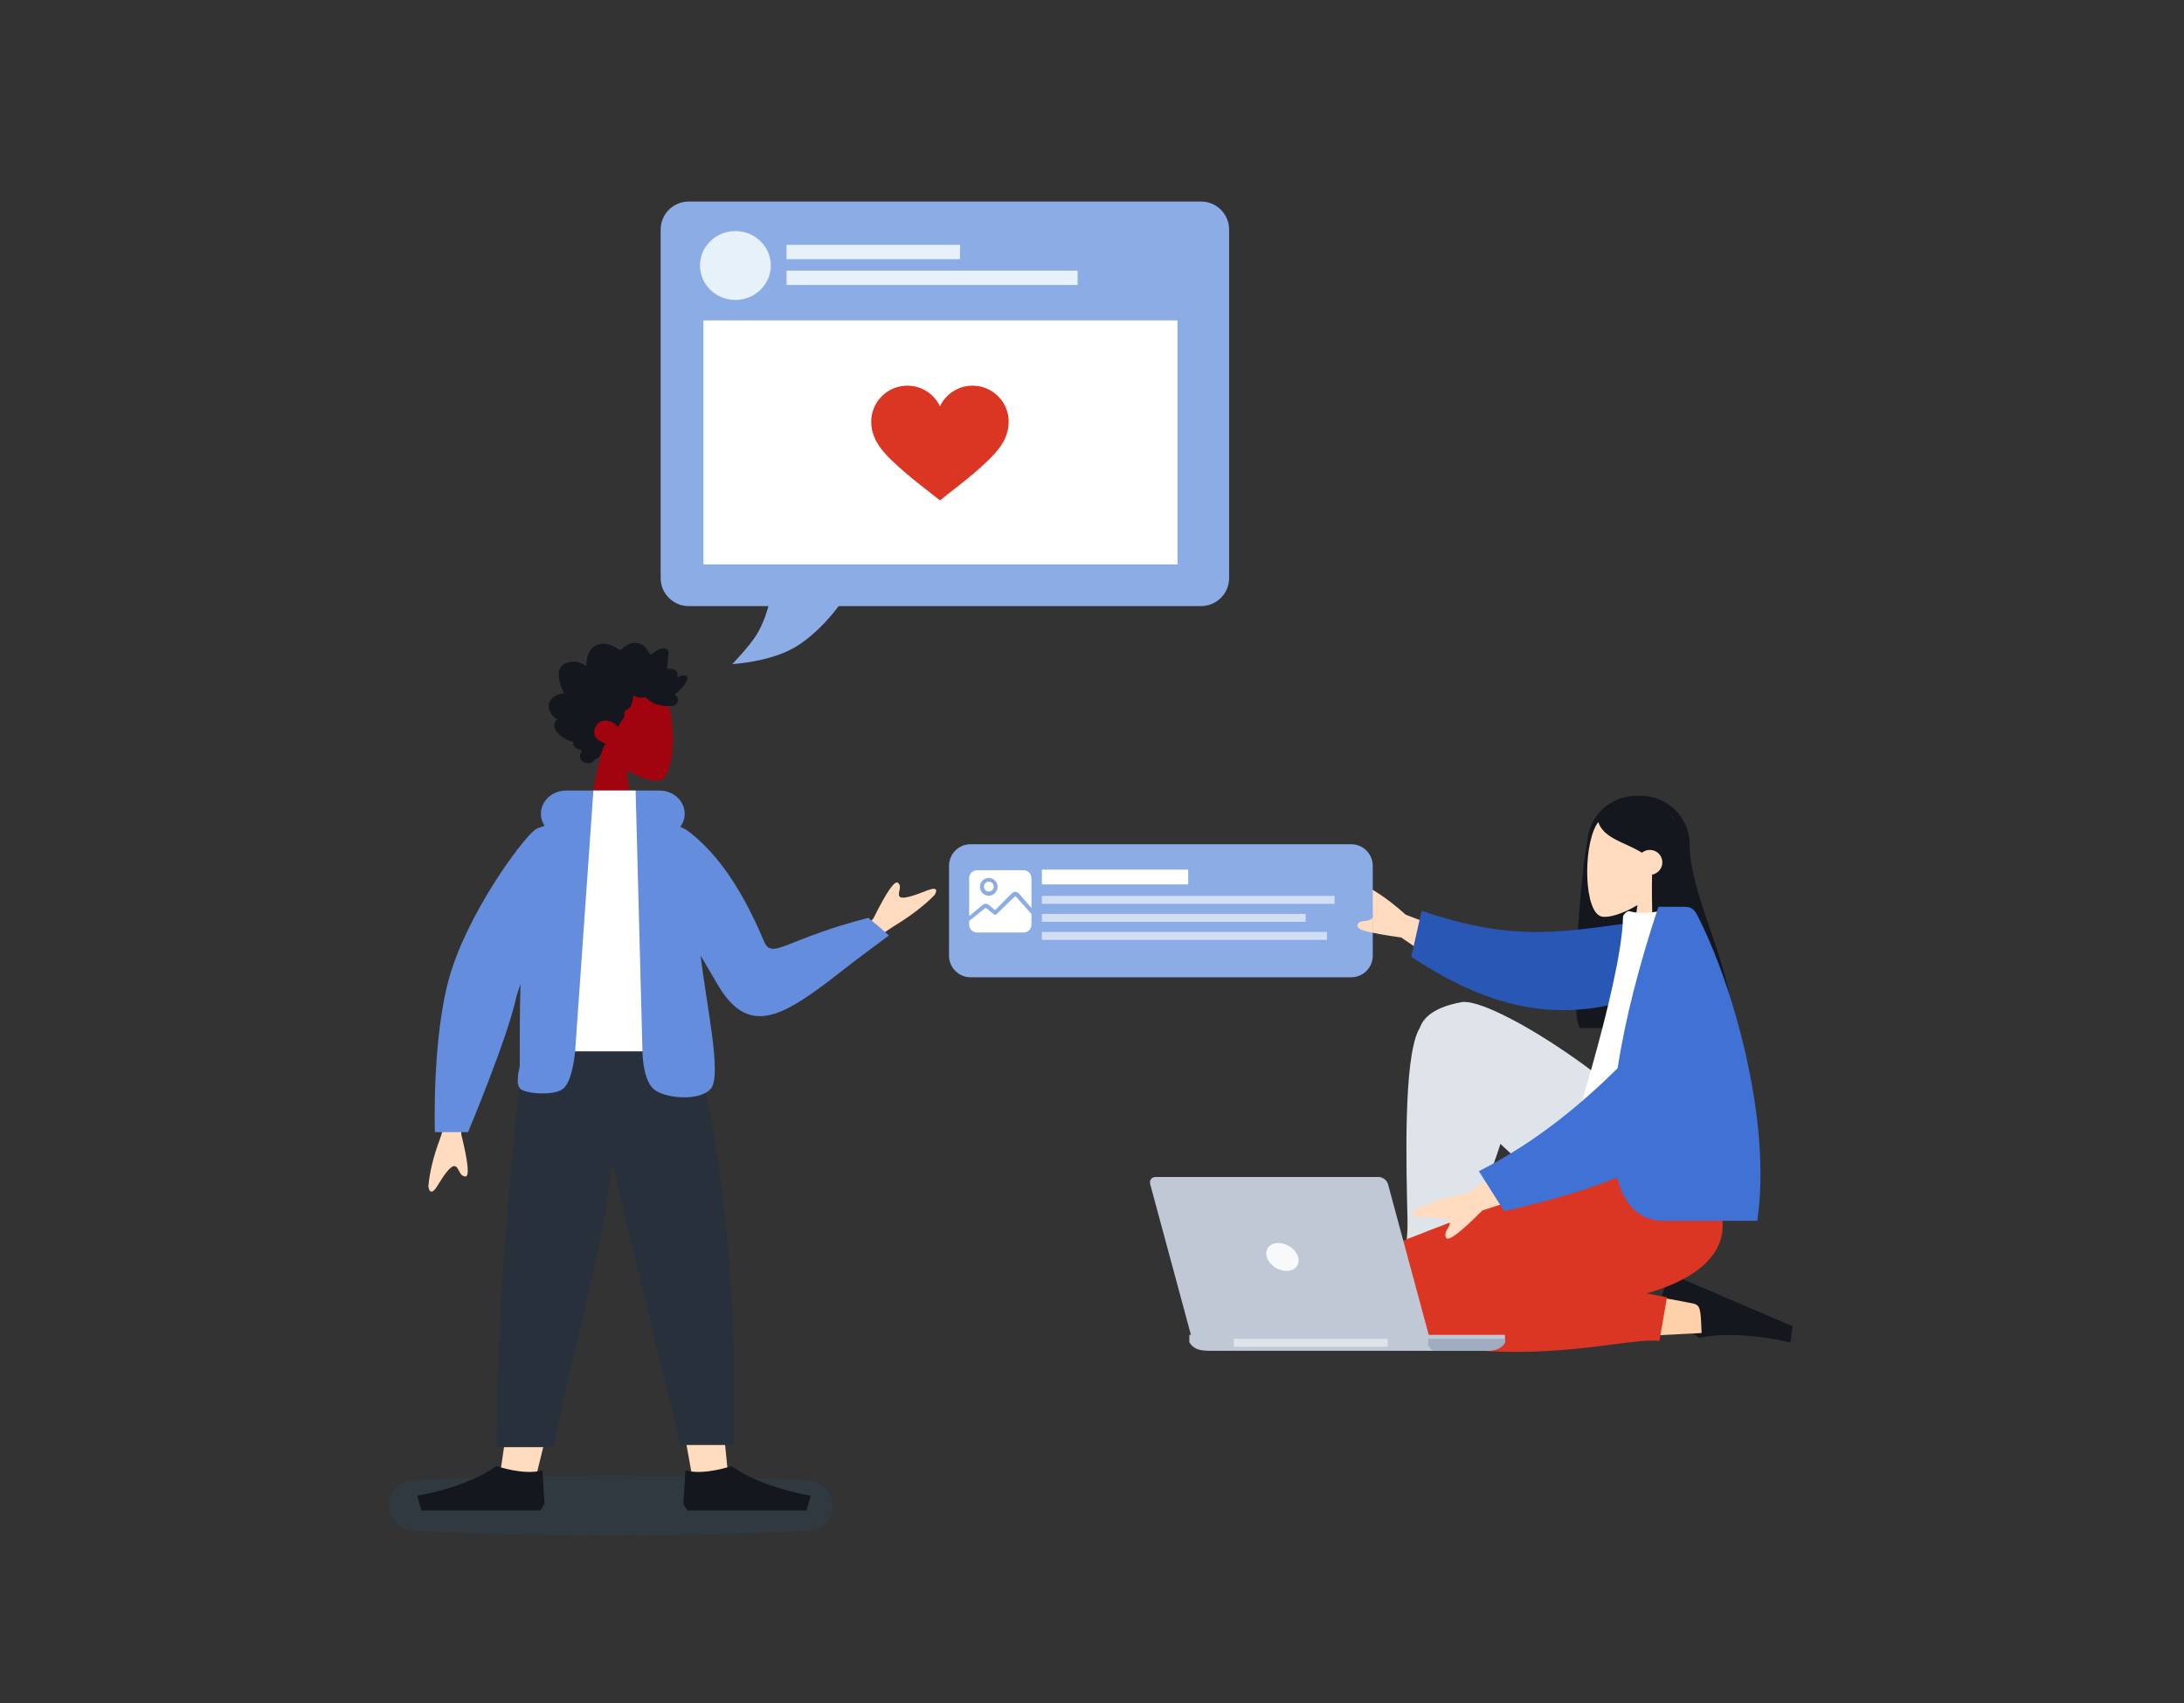 <svg width="336" height="262" viewBox="0 0 336 262" fill="none" xmlns="http://www.w3.org/2000/svg">
<rect x="0" y="0" width="336" height="262" fill="#333333" stroke="none"/>
<path fill-rule="evenodd" clip-rule="evenodd" d="M252.419 122.408C256.58 122.408 259.954 125.762 259.954 129.899V137.217C259.954 141.354 256.58 144.708 252.419 144.708H251.718C251.581 144.708 251.444 144.705 251.308 144.697C252.489 149.122 253.516 153.605 253.254 158.123H243.091C241.51 156.587 243.011 135.699 244.21 129.267C244.533 125.425 247.771 122.408 251.718 122.408H252.419Z" fill="#14181E"/>
<path fill-rule="evenodd" clip-rule="evenodd" d="M251.916 139.218C249.647 140.578 247.417 141.235 246.371 140.967C243.746 140.294 243.505 130.748 245.535 126.984C247.566 123.221 258.006 121.58 258.532 129.037C258.715 131.625 257.622 133.935 256.007 135.82L258.902 149.238H250.492L251.916 139.218Z" fill="#FFDCBF"/>
<path fill-rule="evenodd" clip-rule="evenodd" d="M259.645 129.081C259.4 128.841 259.164 128.608 258.93 128.4L258.941 128.13C258.941 128.13 256.301 122.756 252.243 122.756C248.189 122.756 246.907 124.631 245.817 126.224L245.814 126.228C246.384 128.173 248.102 128.96 250.045 129.85C250.882 130.233 251.76 130.635 252.606 131.157C252.938 130.889 253.36 130.729 253.821 130.729C254.885 130.729 255.748 131.587 255.748 132.645C255.748 133.587 255.066 134.369 254.166 134.531C253.973 142.813 254.938 157.349 256.274 158.646H266.437C266.735 153.492 264.908 148.191 263.112 142.981C261.499 138.304 259.912 133.7 259.912 129.343C259.822 129.255 259.733 129.167 259.645 129.081L259.645 129.081L259.645 129.081Z" fill="#14181E"/>
<path fill-rule="evenodd" clip-rule="evenodd" d="M256.519 196.889L254.624 202.148C257.783 202.531 261.376 205.793 261.376 205.793C267.602 204.472 275.455 206.502 275.455 206.502L275.785 203.988L264.283 199.071L257.573 196.202L256.519 196.889Z" fill="#14181E"/>
<path fill-rule="evenodd" clip-rule="evenodd" d="M226.654 178.372C225.85 183.024 223.553 191.926 220.159 202.231L215.783 201.457C217.032 178.452 218.491 163.153 219.764 158.408C220.605 155.273 229.486 154.673 229.129 160.838C228.979 163.423 228.031 170.405 226.654 178.372ZM232.902 197.034C240.002 197.312 254.61 199.275 258.941 200.2C260.11 200.449 260.759 200.463 261.137 200.79C261.639 201.224 261.662 202.212 261.789 205.038C261.411 205.049 259.913 205.129 257.673 205.249C250.479 205.633 235.63 206.425 225.625 206.644C220.357 206.76 221.521 196.719 227.032 196.849C228.887 196.893 230.862 196.954 232.902 197.034Z" fill="#FFD1AB"/>
<path fill-rule="evenodd" clip-rule="evenodd" d="M259.141 178.539C263.383 184.927 263.872 189.515 263.872 189.515L254.585 193.522L246.35 195.443L238.115 182.72L230.835 175.95C230.177 178.05 229.403 180.103 228.632 182.15C226.988 186.514 225.354 190.85 224.871 195.554L216.594 195.667C216.732 195.03 216.661 192.271 216.564 188.499C216.32 178.987 215.911 163.033 218.253 158.415C218.301 158.32 218.356 158.227 218.418 158.136C219.02 156.361 220.878 154.885 224.815 154.15C229.521 153.271 251.911 167.65 259.141 178.539Z" fill="#DFE4EA"/>
<path fill-rule="evenodd" clip-rule="evenodd" d="M214.293 205.645C213.802 205.593 213.413 205.503 213.139 205.368C209.711 203.682 207.51 194.384 213.346 191.89C221.768 188.29 250.906 177.493 255.987 177.493C261.069 177.493 262.47 181.326 262.47 181.326C269.01 191.227 261.964 196.475 253.341 198.944L256.463 199.533L255.297 206.264C253.711 206.066 251.309 206.377 248.176 206.783C240.694 207.753 229.044 209.262 214.378 205.678C214.347 205.671 214.318 205.66 214.293 205.645Z" fill="#DB3624"/>
<path fill-rule="evenodd" clip-rule="evenodd" d="M216.264 140.697L229.219 145.624L225.424 150.977L215.569 144.194C210.782 143.555 208.545 142.917 208.859 142.278C209.122 141.74 209.66 141.684 210.156 141.633C210.542 141.593 210.902 141.556 211.087 141.295C211.509 140.7 210.309 138.98 209.101 137.397C207.892 135.813 208.952 135.822 209.58 135.988C211.706 137.033 213.934 138.603 216.264 140.697ZM225.654 183.536L237.404 176.217L239.42 182.46L228.044 186.196C224.652 189.614 222.794 191.005 222.469 190.371C222.196 189.837 222.475 189.376 222.732 188.952C222.932 188.621 223.119 188.313 223.02 188.009C222.796 187.314 220.694 187.23 218.695 187.235C216.697 187.24 217.341 186.403 217.853 186.004C219.97 184.946 222.571 184.123 225.654 183.536Z" fill="#FFDCBF"/>
<path fill-rule="evenodd" clip-rule="evenodd" d="M253.502 141.572C240.735 143.265 233.511 145.125 218.71 140.095L217.118 147.16C229.747 155.571 239.984 157.027 250.842 153.768C253.567 152.95 255.244 150.41 254.872 147.16L253.502 141.572Z" fill="#2857B5"/>
<path fill-rule="evenodd" clip-rule="evenodd" d="M267.313 179.204H240.329C240.329 179.204 249.498 151.401 249.696 141.04C249.703 140.687 250.357 140.067 250.647 140.148C253.821 141.04 257.44 139.482 257.44 139.482C263.838 149.711 266.05 162.306 267.313 179.204Z" fill="white"/>
<path fill-rule="evenodd" clip-rule="evenodd" d="M255.956 187.778H270.344C272.629 172.508 266.623 151.337 261.055 140.658C260.843 140.25 260.39 139.482 259.324 139.482H255.143C252.253 148.135 250.011 156.776 248.868 164.308C243.621 169.462 236.782 175.43 227.522 180.149L231.411 186.287C237.567 184.911 243.504 183.266 248.776 181.124C249.85 185.295 252.134 187.778 255.956 187.778Z" fill="#4071D5"/>
<path fill-rule="evenodd" clip-rule="evenodd" d="M146 146.994C146 148.83 147.488 150.318 149.324 150.318H207.871C209.707 150.318 211.195 148.83 211.195 146.994V133.177C211.195 131.341 209.707 129.853 207.871 129.853H149.324C147.488 129.853 146 131.341 146 133.177V146.994Z" fill="#8CACE6"/>
<path fill-rule="evenodd" clip-rule="evenodd" d="M150.327 133.85H157.462C158.137 133.85 158.686 134.403 158.686 135.081V139.67L156.775 137.449C156.642 137.286 156.446 137.187 156.237 137.176C156.026 137.166 155.819 137.245 155.67 137.396L153.086 139.996L152.121 139.19C151.841 138.957 151.437 138.959 151.16 139.195L149.102 140.912V135.081C149.102 134.403 149.652 133.85 150.327 133.85ZM156.34 137.951L156.345 137.958L158.686 140.588V142.244C158.686 142.901 158.137 143.434 157.461 143.434H150.327C149.651 143.434 149.102 142.901 149.102 142.244V141.663L151.522 139.71L151.524 139.708C151.592 139.652 151.691 139.652 151.76 139.707L152.923 140.646C153.036 140.736 153.2 140.729 153.303 140.629L156.069 137.938C156.119 137.889 156.177 137.884 156.207 137.886C156.238 137.888 156.295 137.898 156.34 137.951ZM152.119 137.771C151.369 137.771 150.758 137.158 150.758 136.403C150.758 135.649 151.369 135.036 152.119 135.036C152.87 135.036 153.48 135.649 153.48 136.403C153.48 137.158 152.87 137.771 152.119 137.771ZM151.372 136.373C151.372 135.955 151.711 135.616 152.128 135.616C152.546 135.616 152.885 135.955 152.885 136.373C152.885 136.79 152.546 137.129 152.128 137.129C151.711 137.129 151.372 136.79 151.372 136.373Z" fill="white"/>
<path fill-rule="evenodd" clip-rule="evenodd" d="M160.288 136.033H182.801V133.763H160.288V136.033Z" fill="white"/>
<path fill-rule="evenodd" clip-rule="evenodd" d="M160.288 139.024H205.314V137.798H160.288V139.024ZM200.869 141.791H160.288V140.572H200.869L200.869 141.791ZM204.15 144.568H160.288V143.347H204.15V144.568Z" fill="white" fill-opacity="0.6" style="mix-blend-mode:screen"/>
<path d="M210.365 141.608C210.938 141.52 211.196 141.176 211.196 141.017V143.459C210.403 143.342 208.803 142.965 208.831 142.392C208.865 141.677 209.65 141.718 210.365 141.608Z" fill="#FFDCBF"/>
<path fill-rule="evenodd" clip-rule="evenodd" d="M231.52 206.446L231.542 206.409L231.52 205.316H182.976V206.446L183.101 206.65C183.726 207.602 184.843 207.772 186.124 207.772H228.37C229.653 207.772 230.771 207.602 231.395 206.65L231.52 206.446" fill="#C0C8D5"/>
<path fill-rule="evenodd" clip-rule="evenodd" d="M219.712 206.924V206.957L219.838 207.143C220.039 207.419 220.292 207.623 220.583 207.772H228.342C229.635 207.772 230.766 207.617 231.396 206.752L231.522 206.566L231.542 206.534L231.53 205.93H219.712V206.924" fill="#A0ADC0"/>
<path fill-rule="evenodd" clip-rule="evenodd" d="M213.485 207.158H189.825V205.93H213.485V207.158Z" fill="#DFE4EA"/>
<path fill-rule="evenodd" clip-rule="evenodd" d="M219.879 205.595L213.543 182.154C213.375 181.536 212.727 181.035 212.094 181.035H177.799C177.167 181.035 176.789 181.536 176.956 182.154L183.294 205.595H219.879" fill="#C0C8D5"/>
<path fill-rule="evenodd" clip-rule="evenodd" d="M199.704 193.342C200.055 194.529 199.263 195.492 197.933 195.492C196.603 195.492 195.24 194.529 194.889 193.342C194.539 192.155 195.333 191.194 196.663 191.194C197.993 191.194 199.355 192.155 199.704 193.342" fill="#F7F9FA"/>
<path fill-rule="evenodd" clip-rule="evenodd" d="M59.876 231.584C59.876 229.527 61.483 227.83 63.538 227.733C69.46 227.455 81.718 226.961 93.975 226.961C106.233 226.961 118.49 227.455 124.412 227.733C126.468 227.83 128.075 229.527 128.075 231.584V231.584C128.075 233.642 126.468 235.339 124.412 235.436C118.49 235.714 106.233 236.208 93.975 236.208C81.718 236.208 69.46 235.714 63.538 235.436C61.483 235.339 59.876 233.642 59.876 231.584V231.584Z" fill="#2282D6" fill-opacity="0.08"/>
<path fill-rule="evenodd" clip-rule="evenodd" d="M96.373 118.432C98.469 119.7 100.528 120.312 101.494 120.062C103.918 119.435 104.141 110.539 102.266 107.032C100.39 103.525 90.749 101.996 90.263 108.945C90.094 111.356 91.103 113.509 92.594 115.265L89.92 127.769H97.688L96.373 118.432Z" fill="#A1040F"/>
<path d="M86.876 106.632C86.625 106.382 86.488 106.026 86.37 105.688C86.247 105.337 86.127 104.982 86.046 104.617C85.882 103.886 85.881 103.046 86.4 102.479C86.817 102.024 87.442 101.82 88.018 101.776C88.403 101.747 88.797 101.801 89.166 101.922C89.531 102.043 89.846 102.283 90.2 102.432C90.214 101.645 90.348 100.821 90.746 100.149C91.129 99.503 91.74 99.14 92.435 99.044C93.149 98.945 93.854 99.113 94.493 99.46C94.653 99.546 94.811 99.637 94.963 99.74C95.09 99.826 95.222 99.93 95.371 99.965C95.534 100.004 95.617 99.911 95.722 99.792L95.727 99.787C95.854 99.644 95.996 99.519 96.147 99.407C96.815 98.915 97.69 98.713 98.463 99.008C98.82 99.144 99.166 99.374 99.408 99.692C99.623 99.976 99.777 100.426 100.074 100.623C100.2 100.707 100.289 100.596 100.404 100.514C100.577 100.39 100.741 100.254 100.916 100.134C101.161 99.966 101.427 99.84 101.711 99.774C102.127 99.677 102.703 99.7 102.822 100.247C102.867 100.452 102.832 100.672 102.818 100.879C102.798 101.163 102.777 101.448 102.753 101.731C102.734 101.947 102.71 102.155 102.67 102.367C102.648 102.48 102.581 102.69 102.629 102.803C102.689 102.944 102.967 102.864 103.086 102.869C103.321 102.879 103.556 102.92 103.773 103.02C103.942 103.098 104.118 103.213 104.189 103.407C104.233 103.525 104.222 103.647 104.201 103.77C104.176 103.916 104.205 103.994 104.223 104.142C104.538 103.986 105.631 103.64 105.768 104.207C105.814 104.396 105.71 104.609 105.63 104.768C105.491 105.047 105.308 105.303 105.121 105.546C104.731 106.054 104.266 106.491 103.765 106.866C104.352 107.127 104.505 107.899 103.997 108.359C103.773 108.562 103.471 108.607 103.188 108.594C103.084 108.59 102.935 108.55 102.854 108.568C102.81 108.578 102.763 108.615 102.702 108.619C102.303 108.646 101.852 108.55 101.462 108.461C100.766 108.303 100.108 107.972 99.57 107.469C99.432 107.34 99.318 107.265 99.133 107.267C98.97 107.269 98.811 107.313 98.648 107.318C98.218 107.329 97.83 107.118 97.431 106.977C97.406 107.519 97.253 108.115 97.032 108.602C96.852 108.999 96.717 108.936 96.555 109.099C96.393 109.153 96.07 109.326 96.07 109.586C96.07 109.911 96.142 110.237 95.922 110.477C95.561 110.873 95.293 111.363 95.107 111.88C94.547 111.148 93.557 110.665 92.68 110.89C91.712 111.139 91.029 112.453 91.649 113.398C92.009 113.946 92.658 114.158 93.198 114.394C92.777 114.833 92.675 115.483 92.421 116.03C92.296 116.3 92.12 116.605 91.841 116.699C91.737 116.734 91.615 116.737 91.534 116.821C91.433 116.926 91.409 117.043 91.279 117.133C90.764 117.493 89.958 117.465 89.501 116.996C89.088 116.572 89.195 115.9 89.54 115.469C88.991 115.24 87.99 114.944 88.208 114.085C87.018 114.006 84.127 112.069 85.725 110.653C84.848 110.156 84.042 108.94 84.605 107.869C85.039 107.044 86.048 106.675 86.876 106.632Z" fill="#14181E"/>
<path fill-rule="evenodd" clip-rule="evenodd" d="M100.805 195.706L88.95 154.72H104.773L111.979 226.48H106.382L100.805 195.706ZM88.207 197.101C87.49 202.674 86.145 213.121 81.991 228.883L77.075 225.755C79.642 209.05 79.473 199.711 79.381 194.635C79.344 192.579 79.319 191.223 79.494 190.359L89.01 192.467C88.734 193.012 88.537 194.543 88.207 197.101Z" fill="#FFDCBF"/>
<path fill-rule="evenodd" clip-rule="evenodd" d="M88.695 154.72C91.779 168.823 97.113 191.336 104.696 222.258H112.883C113.487 190.52 109.621 169.63 105.166 154.72H88.695Z" fill="#28303B"/>
<path fill-rule="evenodd" clip-rule="evenodd" d="M80.965 154.738C79.023 177.668 76.434 197.226 76.434 222.59H85.168C87.55 210.106 90.353 201.365 93.24 185.751C94.287 177.239 96.629 163.853 98.687 154.738L80.965 154.738Z" fill="#28303B"/>
<path fill-rule="evenodd" clip-rule="evenodd" d="M83.771 231.35L83.45 226.155C80.629 226.983 76.383 225.505 76.383 225.505C71.586 228.915 64.178 230.051 64.178 230.051L64.82 232.324H76.383H83.129L83.771 231.35Z" fill="#14181E"/>
<path fill-rule="evenodd" clip-rule="evenodd" d="M105.132 231.35L105.454 226.155C108.274 226.983 112.52 225.505 112.52 225.505C117.318 228.915 124.726 230.051 124.726 230.051L124.083 232.324H112.52H105.775L105.132 231.35Z" fill="#14181E"/>
<path fill-rule="evenodd" clip-rule="evenodd" d="M137.441 142.508L135.939 143.514L133.853 141.931L134.401 141.204C136.396 137.194 137.643 135.388 138.144 135.788C138.566 136.124 138.46 136.6 138.362 137.039C138.286 137.381 138.215 137.7 138.403 137.912C138.832 138.397 140.778 137.706 142.6 136.98C144.423 136.253 144.105 137.168 143.767 137.678C142.175 139.305 140.066 140.915 137.441 142.508ZM67.715 175.112L68.239 173.477L70.927 173.631L70.974 174.52C72.041 178.865 72.245 181.011 71.587 180.958C71.032 180.914 70.802 180.469 70.59 180.06C70.425 179.74 70.271 179.443 69.983 179.372C69.326 179.211 68.244 180.831 67.284 182.412C66.324 183.994 65.972 183.077 65.903 182.479C66.088 180.29 66.692 177.834 67.715 175.112Z" fill="#FFDCBF"/>
<path d="M101.473 121.6C103.606 121.6 105.335 123.199 105.335 125.172C105.335 125.92 105.086 126.614 104.661 127.188C105.15 127.395 105.568 127.608 105.836 127.813C109.234 130.41 113.41 134.913 117.623 144.979C118.9 147.576 120.954 144.423 133.593 141.176C134.002 141.511 134.445 141.89 134.65 142.056C135.241 142.534 135.321 142.599 136.753 143.887C134.968 145.223 132.425 147.083 130.858 148.306C121.324 155.75 115.551 160.257 110.426 151.473C109.549 149.971 108.662 148.468 107.785 146.989C108.671 154.485 111.047 165.273 109.416 167.383C107.785 169.494 102 169.007 100.42 167.383C98.84 165.76 98.84 161.701 98.84 161.701H88.483C88.483 161.701 88.132 166.084 86.728 167.383C85.323 168.682 80.451 168.195 79.964 167.383C79.476 166.572 79.707 166.117 79.706 165.273L79.964 163.974C79.957 160.01 79.945 156.174 80.075 151.358C79.863 151.963 79.662 152.573 79.476 153.186C78.138 159.55 72.003 174.141 72.003 174.141H66.905C66.905 174.141 66.422 159.722 69.173 150.174C71.924 140.626 80.093 129.312 82.339 127.607C82.632 127.384 83.291 127.209 83.776 127.025C83.421 126.485 83.217 125.85 83.217 125.172C83.217 123.199 84.946 121.6 87.079 121.6H101.473Z" fill="#658DDD"/>
<path d="M98.84 161.701L97.787 121.6H91.292L88.483 161.701H98.84Z" fill="white"/>
<path fill-rule="evenodd" clip-rule="evenodd" d="M101.64 35.312C101.64 32.931 103.571 31 105.952 31H184.782C187.163 31 189.094 32.931 189.094 35.312V88.913C189.094 91.295 187.163 93.226 184.781 93.226H129.031C129.031 93.226 125.864 97.624 121.961 99.75C118.057 101.876 112.663 102.139 112.663 102.139C112.663 102.139 115.222 99.516 116.404 97.62C117.587 95.725 118.223 93.226 118.223 93.226H105.952C103.571 93.226 101.64 91.295 101.64 88.913V35.312Z" fill="#8CACE6"/>
<path fill-rule="evenodd" clip-rule="evenodd" d="M113.139 46.136C116.147 46.136 118.586 43.764 118.586 40.838C118.586 37.913 116.147 35.541 113.139 35.541C110.131 35.541 107.692 37.913 107.692 40.838C107.692 43.764 110.131 46.136 113.139 46.136ZM121.007 37.66H147.696V39.863H121.007V37.66ZM165.79 41.626H121.007V43.829H165.79V41.626Z" fill="#E6F1FA"/>
<path fill-rule="evenodd" clip-rule="evenodd" d="M108.221 49.283H181.149V86.82H108.221V49.283Z" fill="white"/>
<path fill-rule="evenodd" clip-rule="evenodd" d="M144.607 69.896C141.174 74.266 141.174 74.265 141.174 74.265L141.151 74.247L141.099 74.206C141.055 74.171 140.994 74.123 140.918 74.061C140.766 73.939 140.552 73.767 140.296 73.557C139.79 73.141 139.1 72.563 138.397 71.935C137.718 71.329 136.918 70.581 136.249 69.84C135.924 69.479 135.512 68.992 135.148 68.434C135.144 68.428 135.139 68.421 135.134 68.413C134.917 68.08 134.032 66.726 134.032 64.877C134.032 61.809 136.52 59.321 139.589 59.321C141.803 59.321 143.714 60.616 144.607 62.49C145.501 60.616 147.412 59.321 149.626 59.321C152.695 59.321 155.183 61.809 155.183 64.877C155.183 66.726 154.298 68.08 154.08 68.413C154.076 68.421 154.071 68.428 154.067 68.434C153.703 68.992 153.291 69.479 152.966 69.84C152.297 70.581 151.497 71.329 150.818 71.935C150.114 72.563 149.425 73.141 148.919 73.557C148.663 73.767 148.449 73.939 148.297 74.061C148.221 74.123 148.16 74.171 148.116 74.206L148.064 74.247L148.041 74.265C148.041 74.265 148.04 74.266 144.607 69.896ZM141.174 74.266L144.607 69.896L148.04 74.266L144.607 76.963L141.174 74.266Z" fill="#DB3624"/>
</svg>
